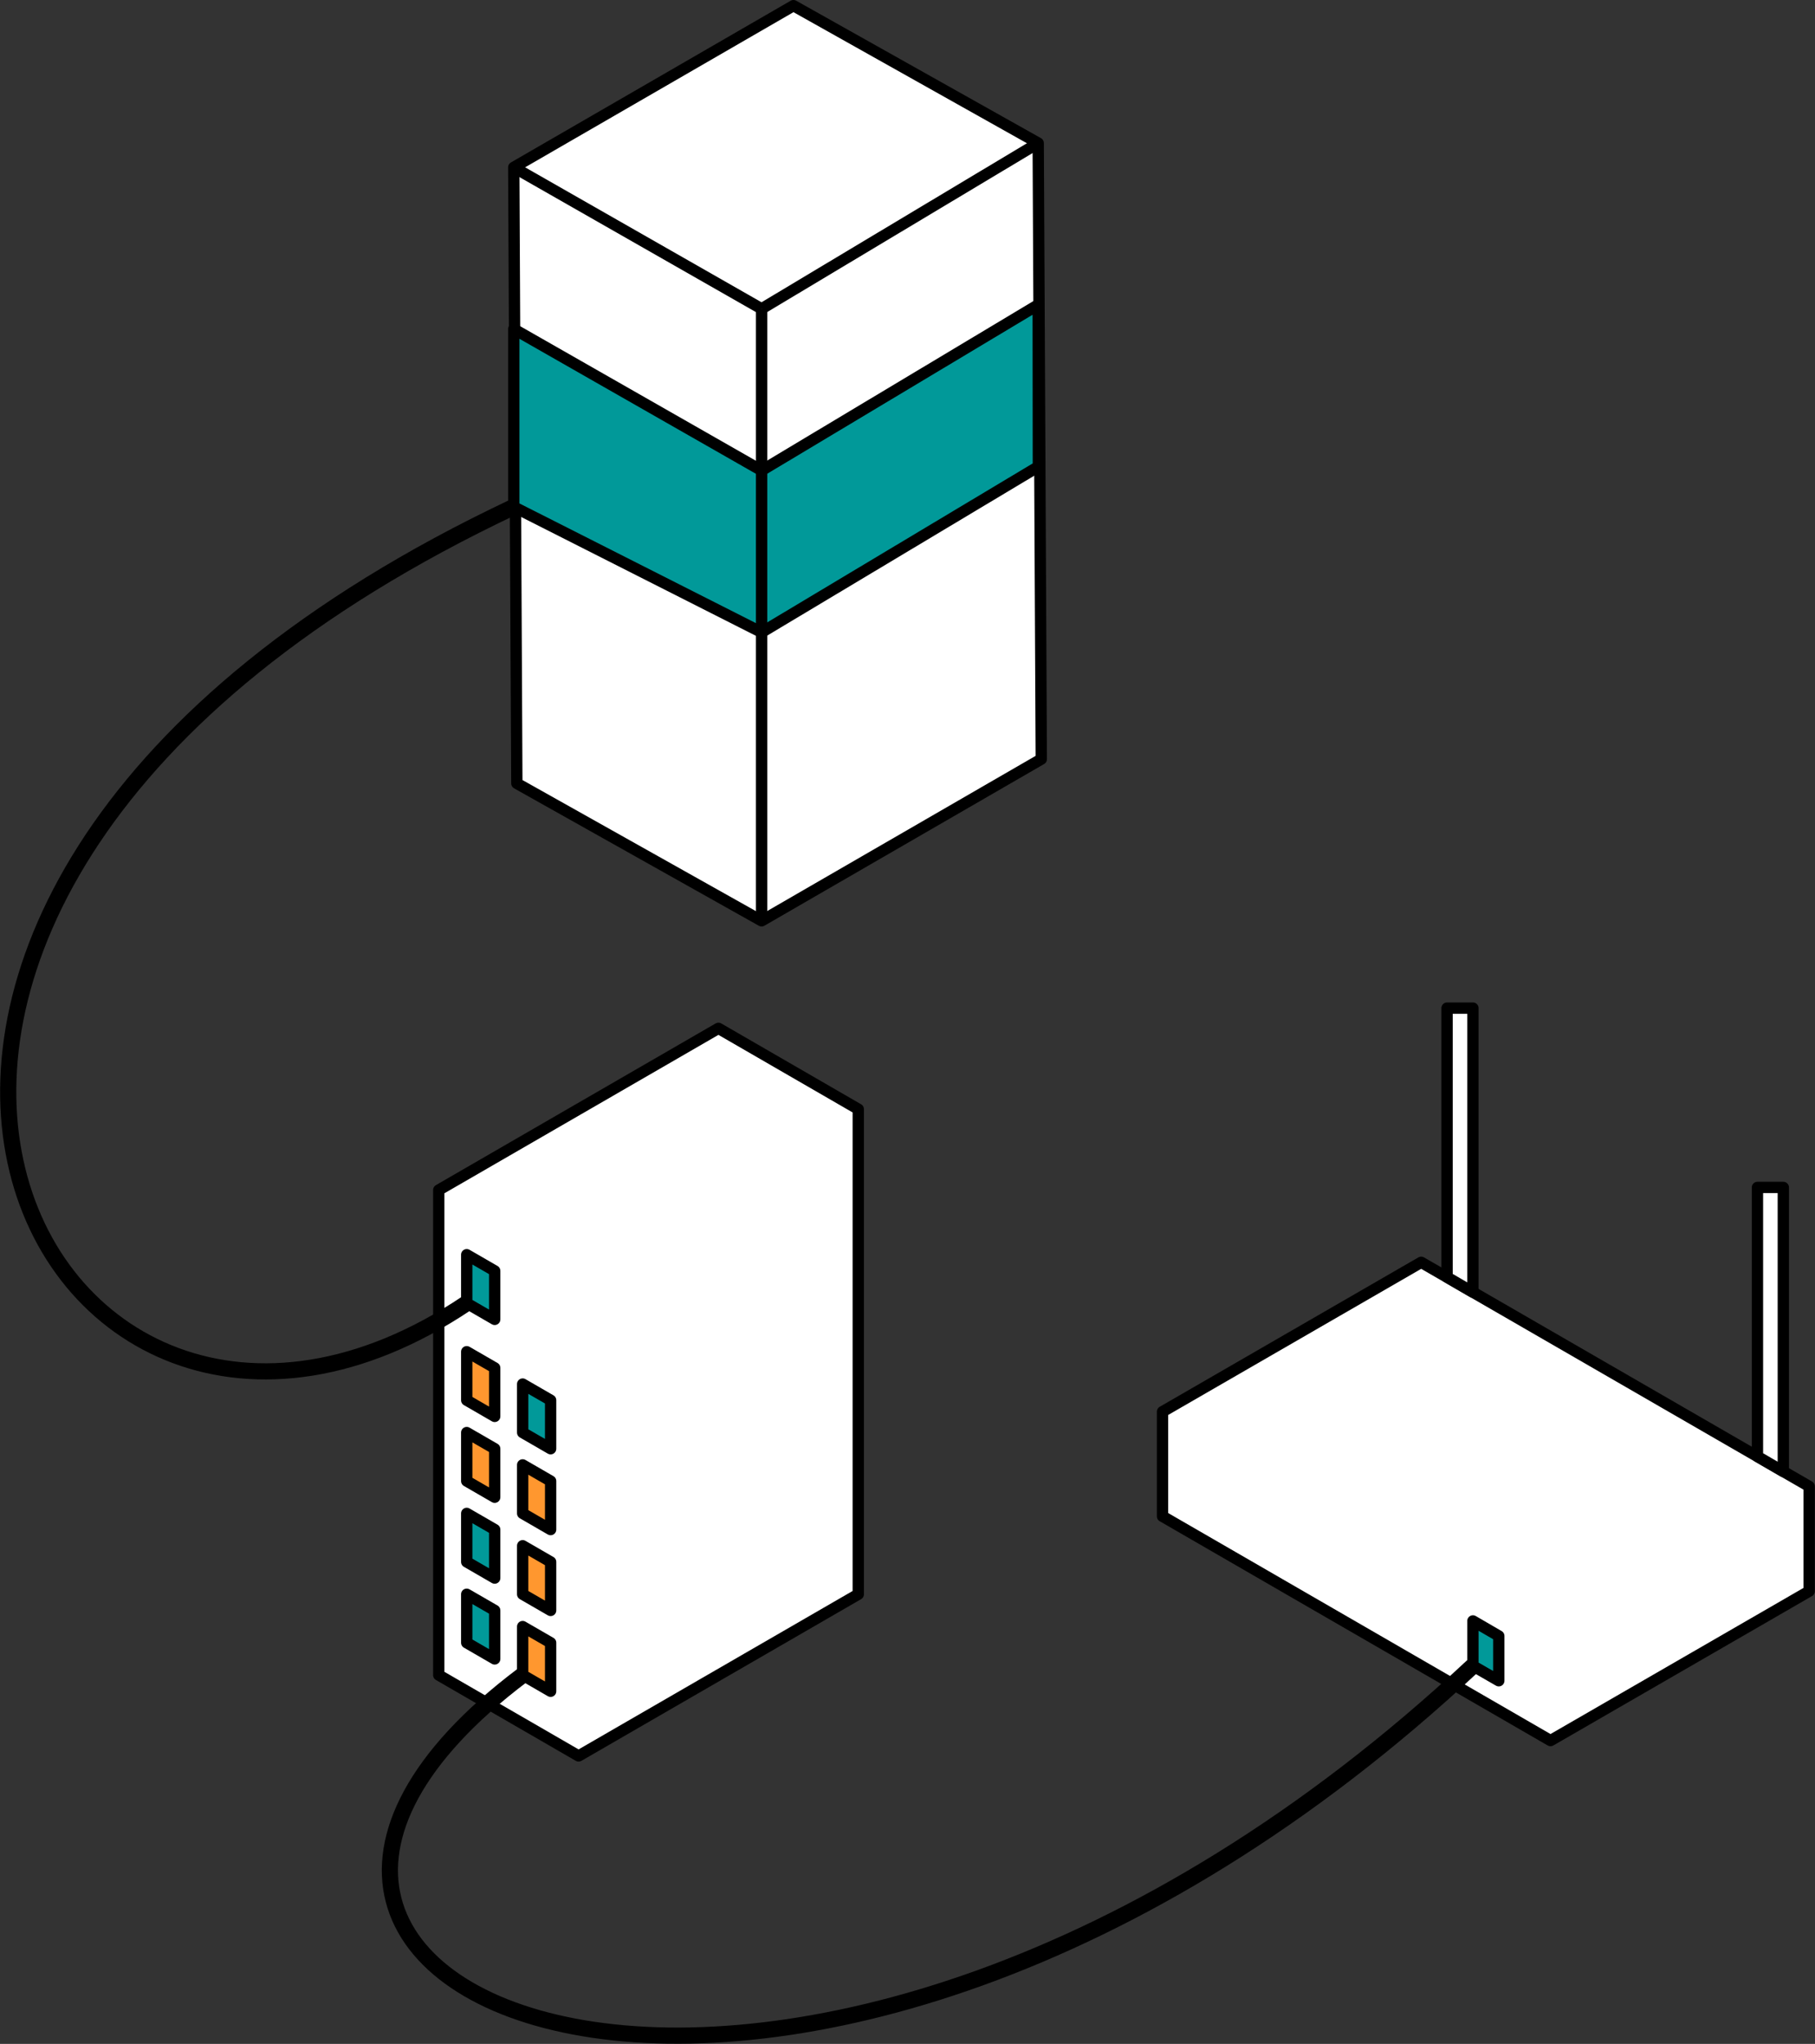 <?xml version="1.0" encoding="UTF-8"?>
<!DOCTYPE svg PUBLIC "-//W3C//DTD SVG 1.1//EN" "http://www.w3.org/Graphics/SVG/1.1/DTD/svg11.dtd">
<svg version="1.2" width="112.27mm" height="126.41mm" viewBox="4809 1715 11227 12641" preserveAspectRatio="xMidYMid" fill-rule="evenodd" stroke-width="28.222" stroke-linejoin="round" xmlns="http://www.w3.org/2000/svg" xmlns:ooo="http://xml.openoffice.org/svg/export" xmlns:xlink="http://www.w3.org/1999/xlink" xmlns:presentation="http://sun.com/xmlns/staroffice/presentation" xmlns:smil="http://www.w3.org/2001/SMIL20/" xmlns:anim="urn:oasis:names:tc:opendocument:xmlns:animation:1.0" xmlns:svg="urn:oasis:names:tc:opendocument:xmlns:svg-compatible:1.0" xml:space="preserve">
 <rect x="4809" y="1715" width="11227" height="12641" fill="#333333" stroke="none"/>
 <defs class="EmbeddedBulletChars">
  <g id="bullet-char-template-57356" transform="scale(0,-0)">
   <path d="M 580,1141 L 1163,571 580,0 -4,571 580,1141 Z"/>
  </g>
  <g id="bullet-char-template-57354" transform="scale(0,-0)">
   <path d="M 8,1128 L 1137,1128 1137,0 8,0 8,1128 Z"/>
  </g>
  <g id="bullet-char-template-10146" transform="scale(0,-0)">
   <path d="M 174,0 L 602,739 174,1481 1456,739 174,0 Z M 1358,739 L 309,1346 659,739 1358,739 Z"/>
  </g>
  <g id="bullet-char-template-10132" transform="scale(0,-0)">
   <path d="M 2015,739 L 1276,0 717,0 1260,543 174,543 174,936 1260,936 717,1481 1274,1481 2015,739 Z"/>
  </g>
  <g id="bullet-char-template-10007" transform="scale(0,-0)">
   <path d="M 0,-2 C -7,14 -16,27 -25,37 L 356,567 C 262,823 215,952 215,954 215,979 228,992 255,992 264,992 276,990 289,987 310,991 331,999 354,1012 L 381,999 492,748 772,1049 836,1024 860,1049 C 881,1039 901,1025 922,1006 886,937 835,863 770,784 769,783 710,716 594,584 L 774,223 C 774,196 753,168 711,139 L 727,119 C 717,90 699,76 672,76 641,76 570,178 457,381 L 164,-76 C 142,-110 111,-127 72,-127 30,-127 9,-110 8,-76 1,-67 -2,-52 -2,-32 -2,-23 -1,-13 0,-2 Z"/>
  </g>
  <g id="bullet-char-template-10004" transform="scale(0,-0)">
   <path d="M 285,-33 C 182,-33 111,30 74,156 52,228 41,333 41,471 41,549 55,616 82,672 116,743 169,778 240,778 293,778 328,747 346,684 L 369,508 C 377,444 397,411 428,410 L 1163,1116 C 1174,1127 1196,1133 1229,1133 1271,1133 1292,1118 1292,1087 L 1292,965 C 1292,929 1282,901 1262,881 L 442,47 C 390,-6 338,-33 285,-33 Z"/>
  </g>
  <g id="bullet-char-template-9679" transform="scale(0,-0)">
   <path d="M 813,0 C 632,0 489,54 383,161 276,268 223,411 223,592 223,773 276,916 383,1023 489,1130 632,1184 813,1184 992,1184 1136,1130 1245,1023 1353,916 1407,772 1407,592 1407,412 1353,268 1245,161 1136,54 992,0 813,0 Z"/>
  </g>
  <g id="bullet-char-template-8226" transform="scale(0,-0)">
   <path d="M 346,457 C 273,457 209,483 155,535 101,586 74,649 74,723 74,796 101,859 155,911 209,963 273,989 346,989 419,989 480,963 531,910 582,859 608,796 608,723 608,648 583,586 532,535 482,483 420,457 346,457 Z"/>
  </g>
  <g id="bullet-char-template-8211" transform="scale(0,-0)">
   <path d="M -4,459 L 1135,459 1135,606 -4,606 -4,459 Z"/>
  </g>
  <g id="bullet-char-template-61548" transform="scale(0,-0)">
   <path d="M 173,740 C 173,903 231,1043 346,1159 462,1274 601,1332 765,1332 928,1332 1067,1274 1183,1159 1299,1043 1357,903 1357,740 1357,577 1299,437 1183,322 1067,206 928,148 765,148 601,148 462,206 346,322 231,437 173,577 173,740 Z"/>
  </g>
 </defs>
 <g class="Page">
  <g class="Group">
   <g class="Group">
    <g class="com.sun.star.drawing.PolyPolygonShape">
     <g id="id3">
      <rect class="BoundingBox" stroke="none" fill="none" x="7488" y="8040" width="2666" height="4571"/>
      <path fill="rgb(255,255,255)" stroke="none" d="M 7523,12075 L 7523,9075 9253,8075 10118,8575 10118,11575 8388,12575 7523,12075 Z "/>
      <path fill="none" stroke="rgb(0,0,0)" stroke-width="70" stroke-linejoin="round" d="M 7523,12075 L 7523,9075 9253,8075 10118,8575 10118,11575 8388,12575 7523,12075 Z "/>
     </g>
    </g>
    <g class="com.sun.star.drawing.PolyPolygonShape">
     <g id="id4">
      <rect class="BoundingBox" stroke="none" fill="none" x="7661" y="11540" width="244" height="471"/>
      <path fill="rgb(1,153,153)" stroke="none" d="M 7696,11875 L 7696,11575 7869,11675 7869,11975 7696,11875 Z "/>
      <path fill="none" stroke="rgb(0,0,0)" stroke-width="70" stroke-linejoin="round" d="M 7696,11875 L 7696,11575 7869,11675 7869,11975 7696,11875 Z "/>
     </g>
    </g>
    <g class="com.sun.star.drawing.PolyPolygonShape">
     <g id="id5">
      <rect class="BoundingBox" stroke="none" fill="none" x="8007" y="11740" width="244" height="471"/>
      <path fill="rgb(255,151,47)" stroke="none" d="M 8042,12075 L 8042,11775 8215,11875 8215,12175 8042,12075 Z "/>
      <path fill="none" stroke="rgb(0,0,0)" stroke-width="70" stroke-linejoin="round" d="M 8042,12075 L 8042,11775 8215,11875 8215,12175 8042,12075 Z "/>
     </g>
    </g>
    <g class="com.sun.star.drawing.PolyPolygonShape">
     <g id="id6">
      <rect class="BoundingBox" stroke="none" fill="none" x="7661" y="11040" width="244" height="471"/>
      <path fill="rgb(1,153,153)" stroke="none" d="M 7696,11375 L 7696,11075 7869,11175 7869,11475 7696,11375 Z "/>
      <path fill="none" stroke="rgb(0,0,0)" stroke-width="70" stroke-linejoin="round" d="M 7696,11375 L 7696,11075 7869,11175 7869,11475 7696,11375 Z "/>
     </g>
    </g>
    <g class="com.sun.star.drawing.PolyPolygonShape">
     <g id="id7">
      <rect class="BoundingBox" stroke="none" fill="none" x="8007" y="11240" width="244" height="471"/>
      <path fill="rgb(255,151,47)" stroke="none" d="M 8042,11575 L 8042,11275 8215,11375 8215,11675 8042,11575 Z "/>
      <path fill="none" stroke="rgb(0,0,0)" stroke-width="70" stroke-linejoin="round" d="M 8042,11575 L 8042,11275 8215,11375 8215,11675 8042,11575 Z "/>
     </g>
    </g>
    <g class="com.sun.star.drawing.PolyPolygonShape">
     <g id="id8">
      <rect class="BoundingBox" stroke="none" fill="none" x="8007" y="10740" width="244" height="471"/>
      <path fill="rgb(255,151,47)" stroke="none" d="M 8042,11075 L 8042,10775 8215,10875 8215,11175 8042,11075 Z "/>
      <path fill="none" stroke="rgb(0,0,0)" stroke-width="70" stroke-linejoin="round" d="M 8042,11075 L 8042,10775 8215,10875 8215,11175 8042,11075 Z "/>
     </g>
    </g>
    <g class="com.sun.star.drawing.PolyPolygonShape">
     <g id="id9">
      <rect class="BoundingBox" stroke="none" fill="none" x="7661" y="10540" width="244" height="471"/>
      <path fill="rgb(255,151,47)" stroke="none" d="M 7696,10875 L 7696,10575 7869,10675 7869,10975 7696,10875 Z "/>
      <path fill="none" stroke="rgb(0,0,0)" stroke-width="70" stroke-linejoin="round" d="M 7696,10875 L 7696,10575 7869,10675 7869,10975 7696,10875 Z "/>
     </g>
    </g>
    <g class="com.sun.star.drawing.PolyPolygonShape">
     <g id="id10">
      <rect class="BoundingBox" stroke="none" fill="none" x="8007" y="10240" width="244" height="471"/>
      <path fill="rgb(1,153,153)" stroke="none" d="M 8042,10575 L 8042,10275 8215,10375 8215,10675 8042,10575 Z "/>
      <path fill="none" stroke="rgb(0,0,0)" stroke-width="70" stroke-linejoin="round" d="M 8042,10575 L 8042,10275 8215,10375 8215,10675 8042,10575 Z "/>
     </g>
    </g>
    <g class="com.sun.star.drawing.PolyPolygonShape">
     <g id="id11">
      <rect class="BoundingBox" stroke="none" fill="none" x="7661" y="10040" width="244" height="471"/>
      <path fill="rgb(255,151,47)" stroke="none" d="M 7696,10375 L 7696,10075 7869,10175 7869,10475 7696,10375 Z "/>
      <path fill="none" stroke="rgb(0,0,0)" stroke-width="70" stroke-linejoin="round" d="M 7696,10375 L 7696,10075 7869,10175 7869,10475 7696,10375 Z "/>
     </g>
    </g>
    <g class="com.sun.star.drawing.PolyPolygonShape">
     <g id="id12">
      <rect class="BoundingBox" stroke="none" fill="none" x="7661" y="9440" width="244" height="471"/>
      <path fill="rgb(1,153,153)" stroke="none" d="M 7696,9775 L 7696,9475 7869,9575 7869,9875 7696,9775 Z "/>
      <path fill="none" stroke="rgb(0,0,0)" stroke-width="70" stroke-linejoin="round" d="M 7696,9775 L 7696,9475 7869,9575 7869,9875 7696,9775 Z "/>
     </g>
    </g>
   </g>
  </g>
  <g class="Group">
   <g class="Group">
    <g class="com.sun.star.drawing.PolyPolygonShape">
     <g id="id13">
      <rect class="BoundingBox" stroke="none" fill="none" x="11965" y="9486" width="4071" height="3030"/>
      <path fill="rgb(255,255,255)" stroke="none" d="M 12000,11093 L 12000,10446 13600,9522 16000,10908 16000,11556 14400,12480 12000,11093 Z "/>
      <path fill="none" stroke="rgb(0,0,0)" stroke-width="70" stroke-linejoin="round" d="M 12000,11093 L 12000,10446 13600,9522 16000,10908 16000,11556 14400,12480 12000,11093 Z "/>
     </g>
    </g>
    <g class="com.sun.star.drawing.PolyPolygonShape">
     <g id="id14">
      <rect class="BoundingBox" stroke="none" fill="none" x="13885" y="11705" width="231" height="442"/>
      <path fill="rgb(1,153,153)" stroke="none" d="M 13920,12018 L 13920,11740 14080,11833 14080,12110 13920,12018 Z "/>
      <path fill="none" stroke="rgb(0,0,0)" stroke-width="70" stroke-linejoin="round" d="M 13920,12018 L 13920,11740 14080,11833 14080,12110 13920,12018 Z "/>
     </g>
    </g>
    <g class="com.sun.star.drawing.PolyPolygonShape">
     <g id="id15">
      <rect class="BoundingBox" stroke="none" fill="none" x="13725" y="7915" width="232" height="1828"/>
      <path fill="rgb(255,255,255)" stroke="none" d="M 13760,9614 L 13760,7950 13920,7950 13920,9707 13760,9614 Z "/>
      <path fill="none" stroke="rgb(0,0,0)" stroke-width="70" stroke-linejoin="round" d="M 13760,9614 L 13760,7950 13920,7950 13920,9707 13760,9614 Z "/>
     </g>
    </g>
    <g class="com.sun.star.drawing.PolyPolygonShape">
     <g id="id16">
      <rect class="BoundingBox" stroke="none" fill="none" x="15644" y="9024" width="232" height="1828"/>
      <path fill="rgb(255,255,255)" stroke="none" d="M 15680,10723 L 15680,9059 15840,9059 15840,10816 15680,10723 Z "/>
      <path fill="none" stroke="rgb(0,0,0)" stroke-width="70" stroke-linejoin="round" d="M 15680,10723 L 15680,9059 15840,9059 15840,10816 15680,10723 Z "/>
     </g>
    </g>
   </g>
  </g>
  <g class="com.sun.star.drawing.OpenBezierShape">
   <g id="id17">
    <rect class="BoundingBox" stroke="none" fill="none" x="7170" y="11968" width="6802" height="2388"/>
    <path fill="none" stroke="rgb(0,0,0)" stroke-width="100" stroke-linejoin="round" d="M 8042,12075 C 5355,14100 9772,15893 13920,12018 "/>
   </g>
  </g>
  <g class="Group">
   <g class="Group">
    <g class="com.sun.star.drawing.PolyPolygonShape">
     <g id="id18">
      <rect class="BoundingBox" stroke="none" fill="none" x="7952" y="1715" width="3334" height="5731"/>
      <path fill="rgb(255,255,255)" stroke="none" d="M 8006,6560 L 7987,2750 9717,1750 11231,2600 11250,6410 9520,7410 8006,6560 Z "/>
      <path fill="none" stroke="rgb(0,0,0)" stroke-width="70" stroke-linejoin="round" d="M 8006,6560 L 7987,2750 9717,1750 11231,2600 11250,6410 9520,7410 8006,6560 Z "/>
     </g>
    </g>
    <g class="com.sun.star.drawing.LineShape">
     <g id="id19">
      <rect class="BoundingBox" stroke="none" fill="none" x="9485" y="3590" width="71" height="3856"/>
      <path fill="none" stroke="rgb(0,0,0)" stroke-width="70" stroke-linejoin="round" d="M 9520,7410 L 9520,3625 "/>
     </g>
    </g>
    <g class="com.sun.star.drawing.LineShape">
     <g id="id20">
      <rect class="BoundingBox" stroke="none" fill="none" x="9485" y="2565" width="1782" height="1096"/>
      <path fill="none" stroke="rgb(0,0,0)" stroke-width="70" stroke-linejoin="round" d="M 9520,3625 L 11231,2600 "/>
     </g>
    </g>
    <g class="com.sun.star.drawing.LineShape">
     <g id="id21">
      <rect class="BoundingBox" stroke="none" fill="none" x="7952" y="2715" width="1604" height="946"/>
      <path fill="none" stroke="rgb(0,0,0)" stroke-width="70" stroke-linejoin="round" d="M 9520,3625 L 7987,2750 "/>
     </g>
    </g>
    <g class="com.sun.star.drawing.PolyPolygonShape">
     <g id="id22">
      <rect class="BoundingBox" stroke="none" fill="none" x="7952" y="3565" width="3316" height="2097"/>
      <path fill="rgb(1,153,153)" stroke="none" d="M 11231,3600 L 11232,4601 9520,5626 7987,4850 7987,3750 9520,4625 11231,3600 Z "/>
      <path fill="none" stroke="rgb(0,0,0)" stroke-width="70" stroke-linejoin="round" d="M 11231,3600 L 11232,4601 9520,5626 7987,4850 7987,3750 9520,4625 11231,3600 Z "/>
     </g>
    </g>
   </g>
   <g class="com.sun.star.drawing.LineShape">
    <g id="id23">
     <rect class="BoundingBox" stroke="none" fill="none" x="9485" y="4590" width="71" height="1072"/>
     <path fill="none" stroke="rgb(0,0,0)" stroke-width="70" stroke-linejoin="round" d="M 9520,4625 L 9520,5626 "/>
    </g>
   </g>
  </g>
  <g class="com.sun.star.drawing.OpenBezierShape">
   <g id="id24">
    <rect class="BoundingBox" stroke="none" fill="none" x="4809" y="4800" width="3229" height="5448"/>
    <path fill="none" stroke="rgb(0,0,0)" stroke-width="100" stroke-linejoin="round" d="M 7987,4850 C 2800,7300 5050,11550 7696,9775 "/>
   </g>
  </g>
 </g>
</svg>